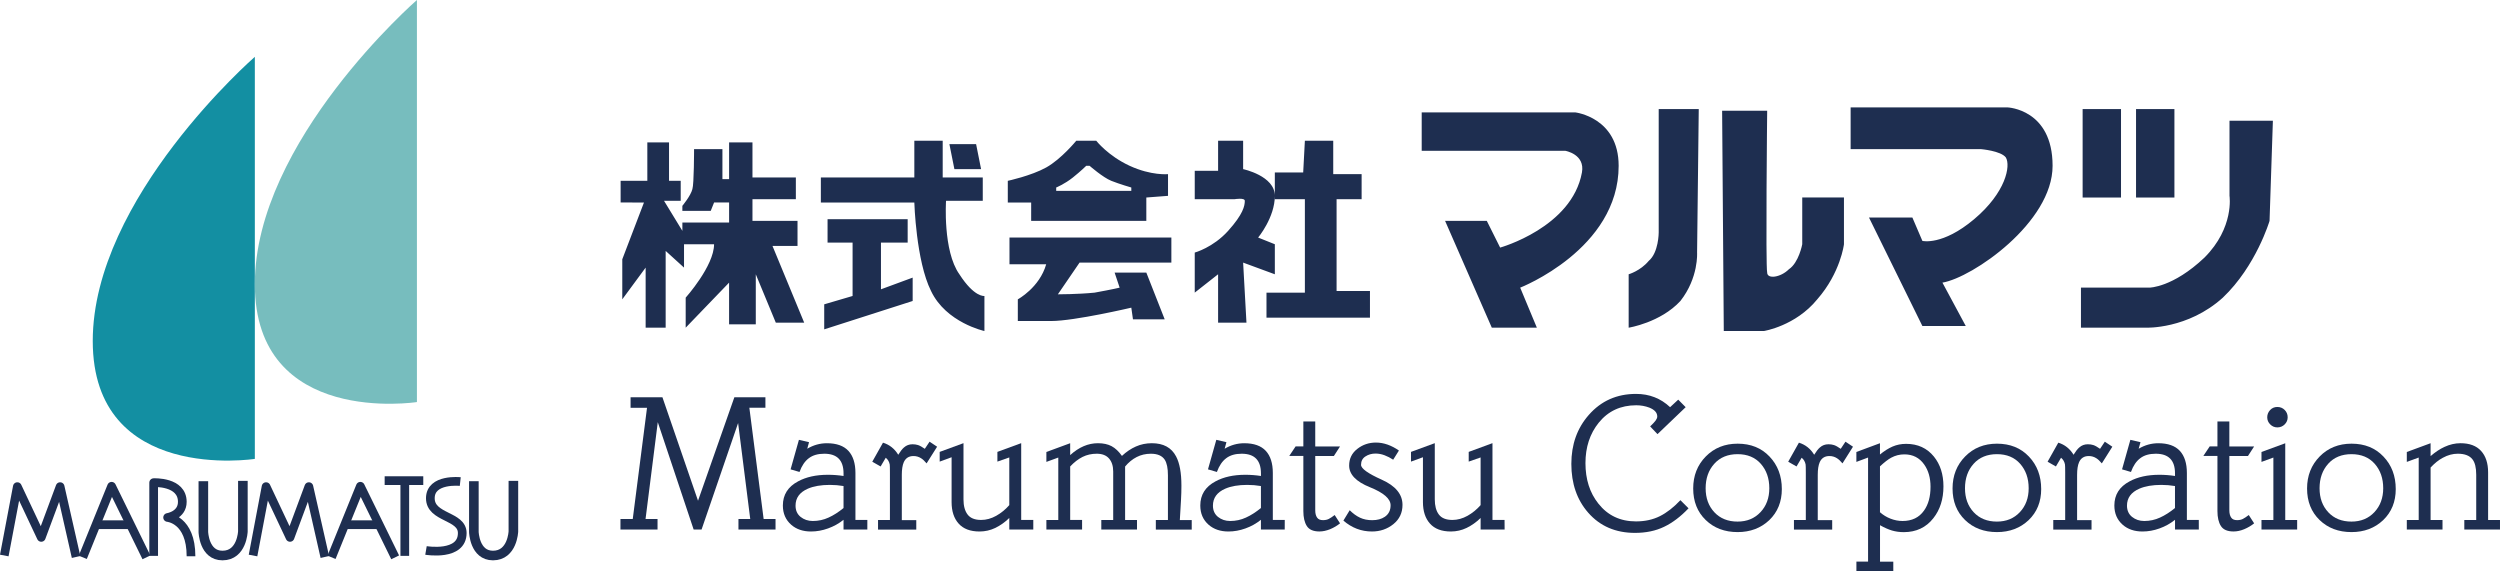<?xml version="1.0" encoding="utf-8"?>
<!-- Generator: Adobe Illustrator 13.0.0, SVG Export Plug-In . SVG Version: 6.00 Build 14948)  -->
<!DOCTYPE svg PUBLIC "-//W3C//DTD SVG 1.1//EN" "http://www.w3.org/Graphics/SVG/1.1/DTD/svg11.dtd">
<svg version="1.1" id="レイヤー_1" xmlns="http://www.w3.org/2000/svg" xmlns:xlink="http://www.w3.org/1999/xlink" x="0px"
	 y="0px" width="256.625px" height="58.629px" viewBox="0 0 256.625 58.629" enable-background="new 0 0 256.625 58.629"
	 xml:space="preserve">
<path fill="#138FA2" d="M26.159,5.834v41.271c0,0-16.638,2.594-16.638-12.104C9.521,20.312,26.159,5.834,26.159,5.834z"/>
<path fill="#77BDBE" d="M42.798,0v41.271c0,0-16.639,2.594-16.639-12.104C26.159,14.477,42.798,0,42.798,0z"/>
<path fill="#1E2E50" d="M162.386,17.705c-1.029,5.653-8.396,7.71-8.396,7.71l-1.369-2.741h-4.282l4.796,10.964h4.625l-1.712-4.111
	c0,0,10.107-3.942,10.107-12.508c0-4.968-4.454-5.482-4.454-5.482h-15.763v3.941h14.733
	C160.671,15.478,162.728,15.82,162.386,17.705z M172.493,30.896c1.884-2.399,1.713-4.969,1.713-4.969l0.171-14.732h-4.111v12.677
	c0,0,0,2.055-1.028,2.913c-0.856,1.027-2.056,1.37-2.056,1.37v5.482C167.182,33.638,170.437,33.123,172.493,30.896z M181.06,33.98
	c0,0,3.254-0.515,5.482-3.255c2.397-2.741,2.74-5.654,2.74-5.654v-4.798H185v4.798c0,0-0.344,1.884-1.372,2.569
	c-0.856,0.856-2.227,1.028-2.227,0.344c-0.171-0.687,0-16.62,0-16.62h-4.625l0.17,22.616H181.06z M205.9,16.163
	c0.514,0.856,0,3.599-3.256,6.339c-3.254,2.741-5.311,2.227-5.311,2.227l-1.027-2.398h-4.454l5.481,11.135h4.454l-2.397-4.454
	c3.084-0.515,11.308-6.168,11.308-11.993c0-5.823-4.626-5.995-4.626-5.995h-16.105v4.283h13.364
	C203.331,15.307,205.386,15.478,205.9,16.163z M217.722,11.195h-3.94v9.079h3.94V11.195z M223.204,11.195h-3.94v9.079h3.94V11.195z
	 M228.173,30.554c3.425-3.256,4.796-7.88,4.796-7.88l0.343-10.28h-4.454v7.708c0,0,0.515,3.255-2.57,6.339
	c-3.255,3.084-5.654,3.084-5.654,3.084h-7.024v4.111h6.683C220.291,33.638,224.573,33.809,228.173,30.554z M133.946,30.039h-3.941
	v2.57h10.622v-2.741h-3.426v-9.423h2.57v-2.569h-2.914v-3.427h-2.911l-0.173,3.256h-2.911v2.741h3.084V30.039z M125.038,33.123
	h2.911l-0.342-6.167l3.255,1.199v-3.083l-1.715-0.687c0,0,1.715-2.055,1.715-4.283c0-2.055-3.255-2.741-3.255-2.741v-2.913h-2.569
	v3.084h-2.398v2.913h4.11c0,0,1.029-0.171,1.029,0.171c0,0.515-0.172,1.371-1.714,3.084c-1.542,1.714-3.425,2.227-3.425,2.227v4.111
	l2.398-1.884V33.123z M103.623,27.126h3.769c-0.685,2.4-2.913,3.6-2.913,3.6v2.226c0,0,1.199,0,3.426,0
	c2.398,0,8.224-1.37,8.224-1.37l0.17,1.199h3.257l-1.885-4.796h-3.255l0.515,1.542c0,0-0.686,0.171-2.571,0.513
	c-1.712,0.172-3.769,0.172-3.769,0.172l2.226-3.255h9.424v-2.571h-16.618V27.126z M105.849,22.674h11.821v-2.4l2.227-0.171v-2.227
	c0,0-1.713,0.171-3.939-0.857c-2.227-1.027-3.426-2.57-3.426-2.57h-2.056c0,0-1.542,1.885-3.084,2.742
	c-1.542,0.857-3.942,1.37-3.942,1.37v2.228h2.399V22.674z M108.418,19.247c0,0,0.856-0.343,1.714-1.028
	c0.857-0.686,1.37-1.2,1.37-1.2h0.343c0,0,1.371,1.2,2.228,1.542c0.856,0.343,2.056,0.686,2.056,0.686v0.343h-7.71V19.247z
	 M95.57,29.868c1.542,3.255,5.481,4.112,5.481,4.112v-3.598c0,0-1.027,0.171-2.569-2.228c-1.713-2.399-1.371-7.539-1.371-7.539h3.77
	v-2.398h-4.113v-3.77h-2.912v3.77h-9.595v2.57h9.595C93.857,20.789,94.028,26.785,95.57,29.868z M100.709,17.361l-0.513-2.569
	h-2.741l0.514,2.569H100.709z M90.431,24.9h2.741v-2.398h-8.223V24.9h2.569v5.483l-2.912,0.856v2.569l9.079-2.912v-2.399l-3.254,1.2
	V24.9z M66.103,20.789l-2.226,5.825v4.112l2.398-3.256v6.168h2.055v-7.881l1.885,1.713v-2.398h3.084
	c0,2.226-2.913,5.482-2.913,5.482v3.084l4.455-4.626v4.283h2.741v-5.14l2.056,4.968h2.914l-3.257-7.88h2.571v-2.569h-4.625v-2.229
	h4.454v-2.227h-4.454v-3.598h-2.398v3.77h-0.686v-3.084h-2.911c0,0,0,3.597-0.173,4.111c-0.17,0.685-1.028,1.713-1.028,1.713v0.513
	h2.913l0.343-0.856h1.542v2.055h-4.797v0.857l-1.883-3.084h1.712v-2.056h-1.199v-3.94h-2.228v3.94h-2.741v2.228H66.103z"/>
<g>
	<polyline fill="none" stroke="#1E2E50" stroke-width="0.893" stroke-linejoin="round" points="0.439,57.023 1.779,49.952 
		4.235,55.164 6.171,49.952 7.809,57.174 	"/>
	<polyline fill="none" stroke="#1E2E50" stroke-width="0.893" stroke-linejoin="round" points="8.497,57.21 11.456,49.915 
		13.457,54 15.03,57.21 	"/>
	
		<line fill="none" stroke="#1E2E50" stroke-width="0.893" stroke-linejoin="round" x1="9.632" y1="53.859" x2="13.429" y2="53.859"/>
	<polyline fill="none" stroke="#1E2E50" stroke-width="0.893" stroke-linejoin="round" points="25.974,57.023 27.313,49.952 
		29.77,55.164 31.706,49.952 33.344,57.174 	"/>
	<polyline fill="none" stroke="#1E2E50" stroke-width="0.893" stroke-linejoin="round" points="34.032,57.21 36.991,49.915 
		38.992,54 40.564,57.21 	"/>
	
		<line fill="none" stroke="#1E2E50" stroke-width="0.893" stroke-linejoin="round" x1="35.167" y1="53.859" x2="38.964" y2="53.859"/>
	<path fill="none" stroke="#1E2E50" stroke-width="0.893" stroke-linejoin="round" d="M15.774,57.063v-7.519
		c0,0,2.94-0.149,2.94,1.972c0,1.379-1.508,1.604-1.508,1.604s2.401,0.187,2.401,3.979"/>
	<path fill="none" stroke="#1E2E50" stroke-width="0.986" stroke-linejoin="round" d="M20.874,49.396v5.207
		c0,0,0.065,2.422,1.963,2.422c2.006,0,2.094-2.479,2.094-2.479v-5.188"/>
	<path fill="none" stroke="#1E2E50" stroke-width="0.986" stroke-linejoin="round" d="M48.642,49.396v5.207
		c0,0,0.065,2.422,1.963,2.422c2.006,0,2.094-2.479,2.094-2.479v-5.188"/>
	
		<line fill="none" stroke="#1E2E50" stroke-width="0.893" stroke-linejoin="round" x1="39.485" y1="49.338" x2="43.449" y2="49.338"/>
	
		<line fill="none" stroke="#1E2E50" stroke-width="0.893" stroke-linejoin="round" x1="41.551" y1="49.449" x2="41.551" y2="57.063"/>
	<path fill="none" stroke="#1E2E50" stroke-width="0.893" stroke-linejoin="round" d="M47.246,49.432c0,0-3.071-0.334-3.071,1.713
		s3.275,1.75,3.275,3.572c0,2.42-3.722,1.787-3.722,1.787"/>
</g>
<g>
	<path fill="#1E2E50" d="M75.383,40.777h3.187v1.08h-1.649l1.466,11.418h1.221v1.08h-3.806v-1.08l1.21,0.002l-1.245-9.854
		l-3.751,10.933h-0.814l-3.681-11.021l-1.256,9.94h1.231v1.08H63.69v-1.08h1.262l1.465-11.418h-1.689v-1.08h3.27L71.652,51.4
		L75.383,40.777z"/>
	<path fill="#1E2E50" d="M89.032,54.355h-2.443v-0.998c-0.475,0.381-1.004,0.676-1.588,0.885c-0.583,0.211-1.167,0.316-1.75,0.316
		c-0.828,0-1.506-0.23-2.035-0.693c-0.57-0.5-0.855-1.159-0.855-1.973c0-1.104,0.522-1.931,1.567-2.483
		c0.827-0.448,1.845-0.673,3.053-0.673c0.542,0,1.079,0.041,1.608,0.123v-0.268c0-1.345-0.658-2.017-1.974-2.017
		c-0.651,0-1.181,0.149-1.588,0.459c-0.407,0.306-0.726,0.772-0.957,1.413l-0.916-0.268l0.855-3.031l1.038,0.242l-0.183,0.672
		c0.638-0.379,1.309-0.565,2.015-0.565c0.991,0,1.727,0.263,2.208,0.782c0.481,0.521,0.723,1.277,0.723,2.271v4.822h1.222V54.355
		L89.032,54.355z M85.184,49.775c-0.909,0-1.662,0.129-2.259,0.39c-0.842,0.368-1.262,0.946-1.262,1.739
		c0,0.49,0.173,0.875,0.519,1.156c0.346,0.276,0.763,0.42,1.251,0.42c0.57,0,1.109-0.115,1.619-0.351
		c0.509-0.229,1.021-0.558,1.537-0.979v-2.258c-0.217-0.035-0.448-0.063-0.692-0.088C85.653,49.787,85.415,49.775,85.184,49.775z"/>
	<path fill="#1E2E50" d="M90.13,53.378h1.221v-4.885c0-0.462-0.007-0.731-0.021-0.813c-0.054-0.285-0.19-0.516-0.407-0.693
		l-0.529,0.896l-0.855-0.488l1.099-1.955c0.665,0.205,1.187,0.619,1.567,1.242c0.217-0.353,0.414-0.604,0.59-0.752
		c0.244-0.219,0.536-0.326,0.875-0.326c0.204,0,0.394,0.026,0.57,0.082c0.176,0.057,0.407,0.186,0.692,0.385l0.488-0.732
		l0.774,0.516l-1.079,1.711c-0.204-0.244-0.394-0.422-0.57-0.529c-0.231-0.148-0.489-0.225-0.773-0.225
		c-0.476,0-0.808,0.211-0.998,0.631c-0.136,0.313-0.203,0.746-0.203,1.303v4.643h1.485v0.977H90.13V53.378z"/>
	<path fill="#1E2E50" d="M106.067,54.355h-2.463v-1.185c-0.448,0.438-0.926,0.771-1.435,1.021c-0.509,0.244-1.048,0.367-1.618,0.367
		c-0.95,0-1.666-0.271-2.147-0.811c-0.482-0.537-0.723-1.271-0.723-2.214v-4.597l-1.222,0.449v-0.998l2.443-0.896v5.771
		c0,0.662,0.139,1.18,0.417,1.549c0.278,0.373,0.743,0.562,1.395,0.562c0.529,0,1.045-0.146,1.547-0.425
		c0.502-0.283,0.949-0.646,1.343-1.096v-4.895l-1.221,0.428v-0.998l2.443-0.896v7.882h1.241V54.355z"/>
	<path fill="#1E2E50" d="M107.411,53.378h1.222v-6.411l-1.222,0.447v-1.018l2.442-0.9v1.221c0.896-0.814,1.846-1.221,2.85-1.221
		c0.557,0,1.025,0.102,1.405,0.305c0.379,0.204,0.733,0.536,1.058,0.998c0.448-0.42,0.926-0.742,1.435-0.967
		c0.509-0.225,1.055-0.336,1.639-0.336c1.181,0,2.008,0.449,2.483,1.352c0.366,0.686,0.549,1.688,0.549,3.01
		c0,0.508-0.014,0.981-0.041,1.437c-0.082,1.364-0.122,2.063-0.122,2.088h1.221v0.979h-3.684V53.38h1.242v-4.59
		c0-0.726-0.109-1.257-0.326-1.599c-0.271-0.41-0.746-0.615-1.424-0.615c-0.529,0-1.015,0.111-1.456,0.338s-0.838,0.55-1.19,0.975
		v5.491h1.221v0.979h-3.664V53.38h1.221V48.4c0-0.563-0.142-1.006-0.427-1.334c-0.285-0.328-0.706-0.491-1.262-0.491
		c-0.529,0-1.015,0.108-1.455,0.327c-0.441,0.221-0.865,0.548-1.272,0.98v5.492h1.222v0.979h-3.664L107.411,53.378L107.411,53.378z"
		/>
	<path fill="#1E2E50" d="M131.876,54.355h-2.442v-0.998c-0.475,0.381-1.001,0.676-1.584,0.885c-0.584,0.211-1.167,0.316-1.75,0.316
		c-0.828,0-1.506-0.23-2.036-0.693c-0.569-0.5-0.854-1.159-0.854-1.973c0-1.104,0.522-1.931,1.567-2.483
		c0.828-0.448,1.846-0.673,3.054-0.673c0.542,0,1.079,0.041,1.605,0.123v-0.268c0-1.345-0.66-2.017-1.976-2.017
		c-0.651,0-1.181,0.149-1.588,0.459c-0.407,0.306-0.726,0.772-0.957,1.413l-0.916-0.268l0.855-3.031l1.038,0.242l-0.183,0.672
		c0.638-0.379,1.309-0.565,2.015-0.565c0.99,0,1.727,0.263,2.208,0.782c0.482,0.521,0.723,1.277,0.723,2.271v4.822h1.225
		L131.876,54.355L131.876,54.355z M128.029,49.775c-0.909,0-1.663,0.129-2.259,0.39c-0.841,0.368-1.262,0.946-1.262,1.739
		c0,0.49,0.173,0.875,0.519,1.156c0.346,0.276,0.763,0.42,1.251,0.42c0.57,0,1.109-0.115,1.618-0.351
		c0.509-0.229,1.021-0.558,1.538-0.979v-2.258c-0.218-0.035-0.449-0.063-0.689-0.088C128.498,49.787,128.26,49.775,128.029,49.775z"
		/>
	<path fill="#1E2E50" d="M135.01,43.264v2.563h2.545l-0.631,0.979h-1.914v5.576c0,0.313,0.061,0.563,0.184,0.74
		c0.123,0.188,0.326,0.271,0.611,0.271c0.23,0,0.428-0.041,0.59-0.123c0.164-0.082,0.367-0.217,0.61-0.403l0.55,0.854
		c-0.299,0.243-0.638,0.442-1.019,0.602c-0.379,0.152-0.745,0.232-1.099,0.232c-0.625,0-1.059-0.188-1.293-0.561
		c-0.236-0.372-0.355-0.885-0.355-1.532V46.8h-1.445l0.651-0.978h0.794V43.26h1.221V43.264z"/>
	<path fill="#1E2E50" d="M143.01,47.189c-0.283-0.188-0.58-0.342-0.886-0.457s-0.614-0.174-0.927-0.174
		c-0.393,0-0.738,0.1-1.037,0.297c-0.299,0.191-0.448,0.48-0.448,0.861s0.709,0.891,2.127,1.525c1.419,0.638,2.127,1.5,2.127,2.585
		c0,0.813-0.313,1.474-0.937,1.978c-0.625,0.502-1.356,0.754-2.197,0.754c-1.1,0-2.076-0.375-2.932-1.119l0.647-1.063
		c0.343,0.34,0.692,0.596,1.062,0.768c0.367,0.17,0.781,0.254,1.242,0.254c0.526,0,0.963-0.115,1.303-0.35
		c0.394-0.271,0.59-0.664,0.59-1.182c0-0.665-0.708-1.282-2.127-1.854c-1.417-0.57-2.127-1.312-2.127-2.221
		c0-0.705,0.277-1.275,0.835-1.71c0.556-0.435,1.194-0.651,1.913-0.651c0.408,0,0.812,0.072,1.211,0.215
		c0.4,0.146,0.783,0.346,1.15,0.604L143.01,47.189z"/>
	<path fill="#1E2E50" d="M154.449,54.355h-2.463v-1.185c-0.447,0.438-0.926,0.771-1.438,1.021c-0.509,0.244-1.049,0.367-1.614,0.367
		c-0.951,0-1.666-0.271-2.147-0.811c-0.481-0.537-0.722-1.271-0.722-2.214v-4.597l-1.226,0.449v-0.998l2.442-0.896v5.771
		c0,0.662,0.138,1.18,0.416,1.549c0.275,0.373,0.74,0.562,1.396,0.562c0.526,0,1.045-0.146,1.547-0.425
		c0.502-0.283,0.949-0.646,1.344-1.096v-4.895l-1.221,0.428v-0.998l2.439-0.896v7.882h1.24L154.449,54.355L154.449,54.355z"/>
	<path fill="#1E2E50" d="M173.033,41.797l-2.891,2.768l-0.754-0.793c0.271-0.258,0.461-0.461,0.566-0.607s0.163-0.285,0.163-0.407
		c0-0.396-0.271-0.696-0.813-0.916c-0.423-0.159-0.869-0.241-1.346-0.241c-1.604,0-2.884,0.598-3.85,1.791
		c-0.907,1.125-1.361,2.512-1.361,4.149c0,1.653,0.439,3.04,1.322,4.149c0.964,1.224,2.254,1.832,3.867,1.832
		c0.922,0,1.74-0.181,2.453-0.539c0.711-0.357,1.414-0.903,2.104-1.639l0.835,0.834c-0.813,0.854-1.647,1.489-2.517,1.902
		c-0.858,0.414-1.854,0.621-2.979,0.621c-1.991,0-3.596-0.692-4.805-2.076c-1.152-1.314-1.729-2.984-1.729-5.008
		c0-1.994,0.598-3.67,1.793-5.026c1.262-1.438,2.875-2.157,4.844-2.157c1.371,0,2.537,0.455,3.5,1.363l0.834-0.773L173.033,41.797z"
		/>
	<path fill="#1E2E50" d="M178.365,54.619c-1.329,0-2.422-0.413-3.276-1.241s-1.282-1.905-1.282-3.235
		c0-1.313,0.43-2.412,1.293-3.287c0.86-0.875,1.949-1.313,3.27-1.313c1.344,0,2.438,0.439,3.273,1.322
		c0.84,0.883,1.262,1.994,1.262,3.34c0,1.302-0.432,2.363-1.289,3.188C180.75,54.209,179.667,54.619,178.365,54.619z M178.365,46.62
		c-1.006,0-1.801,0.329-2.393,0.987c-0.593,0.658-0.888,1.496-0.888,2.514c0,1.005,0.3,1.824,0.896,2.463
		c0.599,0.639,1.393,0.957,2.381,0.957c0.966,0,1.746-0.322,2.353-0.967s0.906-1.463,0.906-2.453c0-1.018-0.292-1.854-0.875-2.514
		C180.163,46.949,179.369,46.62,178.365,46.62z"/>
	<path fill="#1E2E50" d="M184.146,53.378h1.221v-4.885c0-0.462-0.008-0.731-0.021-0.813c-0.055-0.285-0.188-0.516-0.406-0.693
		l-0.526,0.896l-0.854-0.488l1.099-1.955c0.665,0.205,1.188,0.619,1.567,1.242c0.217-0.353,0.412-0.604,0.59-0.752
		c0.244-0.219,0.535-0.326,0.875-0.326c0.203,0,0.396,0.026,0.568,0.082c0.178,0.057,0.407,0.186,0.692,0.385l0.487-0.732
		l0.771,0.516l-1.078,1.711c-0.204-0.244-0.396-0.422-0.567-0.529c-0.229-0.148-0.49-0.225-0.772-0.225
		c-0.478,0-0.81,0.211-0.998,0.631c-0.136,0.313-0.202,0.746-0.202,1.303v4.643h1.482v0.977h-3.926V53.378L184.146,53.378z"/>
	<path fill="#1E2E50" d="M190.557,57.65h1.2V46.967l-1.2,0.447v-1.018l2.422-0.9v1.16c0.42-0.352,0.852-0.621,1.281-0.813
		c0.436-0.189,0.903-0.281,1.404-0.281c1.193,0,2.145,0.436,2.852,1.306c0.65,0.803,0.979,1.821,0.979,3.062
		c0,1.307-0.349,2.396-1.038,3.266c-0.746,0.951-1.76,1.429-3.033,1.429c-0.438,0-0.837-0.058-1.211-0.167
		c-0.373-0.111-0.779-0.293-1.229-0.545v3.742h1.363v0.979h-3.787v-0.979h-0.002V57.65H190.557z M192.979,52.581
		c0.326,0.286,0.688,0.508,1.09,0.663c0.399,0.156,0.813,0.236,1.229,0.236c0.964,0,1.697-0.354,2.198-1.063
		c0.449-0.625,0.672-1.44,0.672-2.45c0-0.91-0.216-1.673-0.65-2.285c-0.488-0.695-1.168-1.041-2.035-1.041
		c-0.486,0-0.939,0.115-1.36,0.346c-0.302,0.164-0.683,0.457-1.144,0.882V52.581L192.979,52.581z"/>
	<path fill="#1E2E50" d="M204.986,54.619c-1.328,0-2.42-0.413-3.275-1.241c-0.854-0.828-1.281-1.905-1.281-3.235
		c0-1.313,0.43-2.412,1.293-3.287c0.86-0.875,1.949-1.313,3.268-1.313c1.345,0,2.438,0.439,3.275,1.322
		c0.842,0.883,1.262,1.994,1.262,3.34c0,1.302-0.432,2.363-1.291,3.188C207.373,54.209,206.291,54.619,204.986,54.619z
		 M204.986,46.62c-1.004,0-1.799,0.329-2.393,0.987c-0.592,0.658-0.887,1.496-0.887,2.514c0,1.005,0.299,1.824,0.896,2.463
		c0.6,0.639,1.394,0.957,2.381,0.957c0.966,0,1.748-0.322,2.354-0.967s0.906-1.463,0.906-2.453c0-1.018-0.293-1.854-0.876-2.514
		C206.786,46.949,205.992,46.62,204.986,46.62z"/>
	<path fill="#1E2E50" d="M210.768,53.378h1.223v-4.885c0-0.462-0.008-0.731-0.021-0.813c-0.054-0.285-0.189-0.516-0.404-0.693
		l-0.527,0.896l-0.854-0.488l1.1-1.955c0.664,0.205,1.188,0.619,1.566,1.242c0.217-0.353,0.41-0.604,0.59-0.752
		c0.244-0.219,0.535-0.326,0.875-0.326c0.203,0,0.395,0.026,0.567,0.082c0.179,0.057,0.407,0.186,0.688,0.385l0.49-0.732
		l0.771,0.516l-1.079,1.711c-0.203-0.244-0.396-0.422-0.567-0.529c-0.229-0.148-0.49-0.225-0.772-0.225
		c-0.478,0-0.81,0.211-0.997,0.631c-0.135,0.313-0.203,0.746-0.203,1.303v4.643h1.482v0.977h-3.928V53.378L210.768,53.378z"/>
	<path fill="#1E2E50" d="M225.708,54.355h-2.442v-0.998c-0.476,0.381-1.004,0.676-1.588,0.885c-0.584,0.211-1.166,0.316-1.751,0.316
		c-0.827,0-1.506-0.23-2.034-0.693c-0.568-0.5-0.854-1.159-0.854-1.973c0-1.104,0.521-1.931,1.566-2.483
		c0.826-0.448,1.847-0.673,3.054-0.673c0.543,0,1.077,0.041,1.606,0.123v-0.268c0-1.345-0.658-2.017-1.977-2.017
		c-0.648,0-1.184,0.149-1.588,0.459c-0.406,0.306-0.729,0.772-0.956,1.413l-0.916-0.268l0.854-3.031l1.039,0.242l-0.187,0.672
		c0.637-0.379,1.312-0.565,2.017-0.565c0.988,0,1.727,0.263,2.209,0.782c0.479,0.521,0.723,1.277,0.723,2.271v4.822h1.223
		L225.708,54.355L225.708,54.355z M221.861,49.775c-0.909,0-1.662,0.129-2.26,0.39c-0.845,0.368-1.266,0.946-1.266,1.739
		c0,0.49,0.174,0.875,0.521,1.156c0.346,0.276,0.763,0.42,1.25,0.42c0.57,0,1.107-0.115,1.619-0.351
		c0.508-0.229,1.021-0.558,1.537-0.979v-2.258c-0.221-0.035-0.447-0.063-0.693-0.088C222.329,49.787,222.091,49.775,221.861,49.775z
		"/>
	<path fill="#1E2E50" d="M228.842,43.264v2.563h2.545l-0.632,0.979h-1.913v5.576c0,0.313,0.063,0.563,0.184,0.74
		c0.123,0.188,0.326,0.271,0.611,0.271c0.229,0,0.428-0.041,0.59-0.123s0.365-0.217,0.609-0.403l0.551,0.854
		c-0.3,0.243-0.639,0.442-1.019,0.602c-0.38,0.158-0.746,0.232-1.099,0.232c-0.625,0-1.06-0.188-1.293-0.561
		c-0.238-0.372-0.356-0.885-0.356-1.532V46.8h-1.444l0.65-0.978h0.794V43.26h1.222V43.264L228.842,43.264z"/>
	<path fill="#1E2E50" d="M232.141,53.378h1.221v-6.411l-1.221,0.447v-1.018l2.44-0.896v7.877h1.222v0.979h-3.662V53.378z
		 M233.768,41.775c0.299,0,0.551,0.103,0.754,0.306c0.203,0.204,0.308,0.455,0.308,0.754c0,0.284-0.104,0.528-0.308,0.731
		s-0.455,0.307-0.754,0.307c-0.283,0-0.527-0.104-0.729-0.307c-0.204-0.203-0.308-0.447-0.308-0.731
		c0-0.285,0.101-0.532,0.295-0.743C233.223,41.882,233.469,41.775,233.768,41.775z"/>
	<path fill="#1E2E50" d="M241.38,54.619c-1.329,0-2.422-0.413-3.276-1.241c-0.854-0.828-1.283-1.905-1.283-3.235
		c0-1.313,0.435-2.412,1.295-3.287c0.859-0.875,1.949-1.313,3.269-1.313c1.347,0,2.438,0.439,3.276,1.322
		c0.842,0.883,1.262,1.994,1.262,3.34c0,1.302-0.434,2.363-1.292,3.188C243.766,54.209,242.684,54.619,241.38,54.619z M241.38,46.62
		c-1.005,0-1.802,0.329-2.392,0.987s-0.885,1.496-0.885,2.514c0,1.005,0.297,1.824,0.895,2.463s1.391,0.957,2.382,0.957
		c0.964,0,1.747-0.322,2.351-0.967c0.604-0.645,0.906-1.463,0.906-2.453c0-1.018-0.291-1.854-0.875-2.514
		C243.178,46.949,242.383,46.62,241.38,46.62z"/>
	<path fill="#1E2E50" d="M247.059,53.378h1.221v-6.411l-1.221,0.447v-1.018l2.441-0.9v1.322c0.488-0.42,0.964-0.734,1.426-0.944
		c0.543-0.252,1.092-0.378,1.648-0.378c0.924,0,1.625,0.263,2.105,0.788c0.479,0.524,0.725,1.259,0.725,2.2v4.894h1.22v0.978h-3.663
		v-0.978h1.223v-4.646c0-0.729-0.129-1.254-0.388-1.584c-0.298-0.383-0.801-0.574-1.507-0.574c-0.516,0-1.023,0.138-1.525,0.412
		c-0.436,0.229-0.854,0.568-1.264,1.006v5.386h1.223v0.978h-3.664V53.378z"/>
</g>
</svg>
